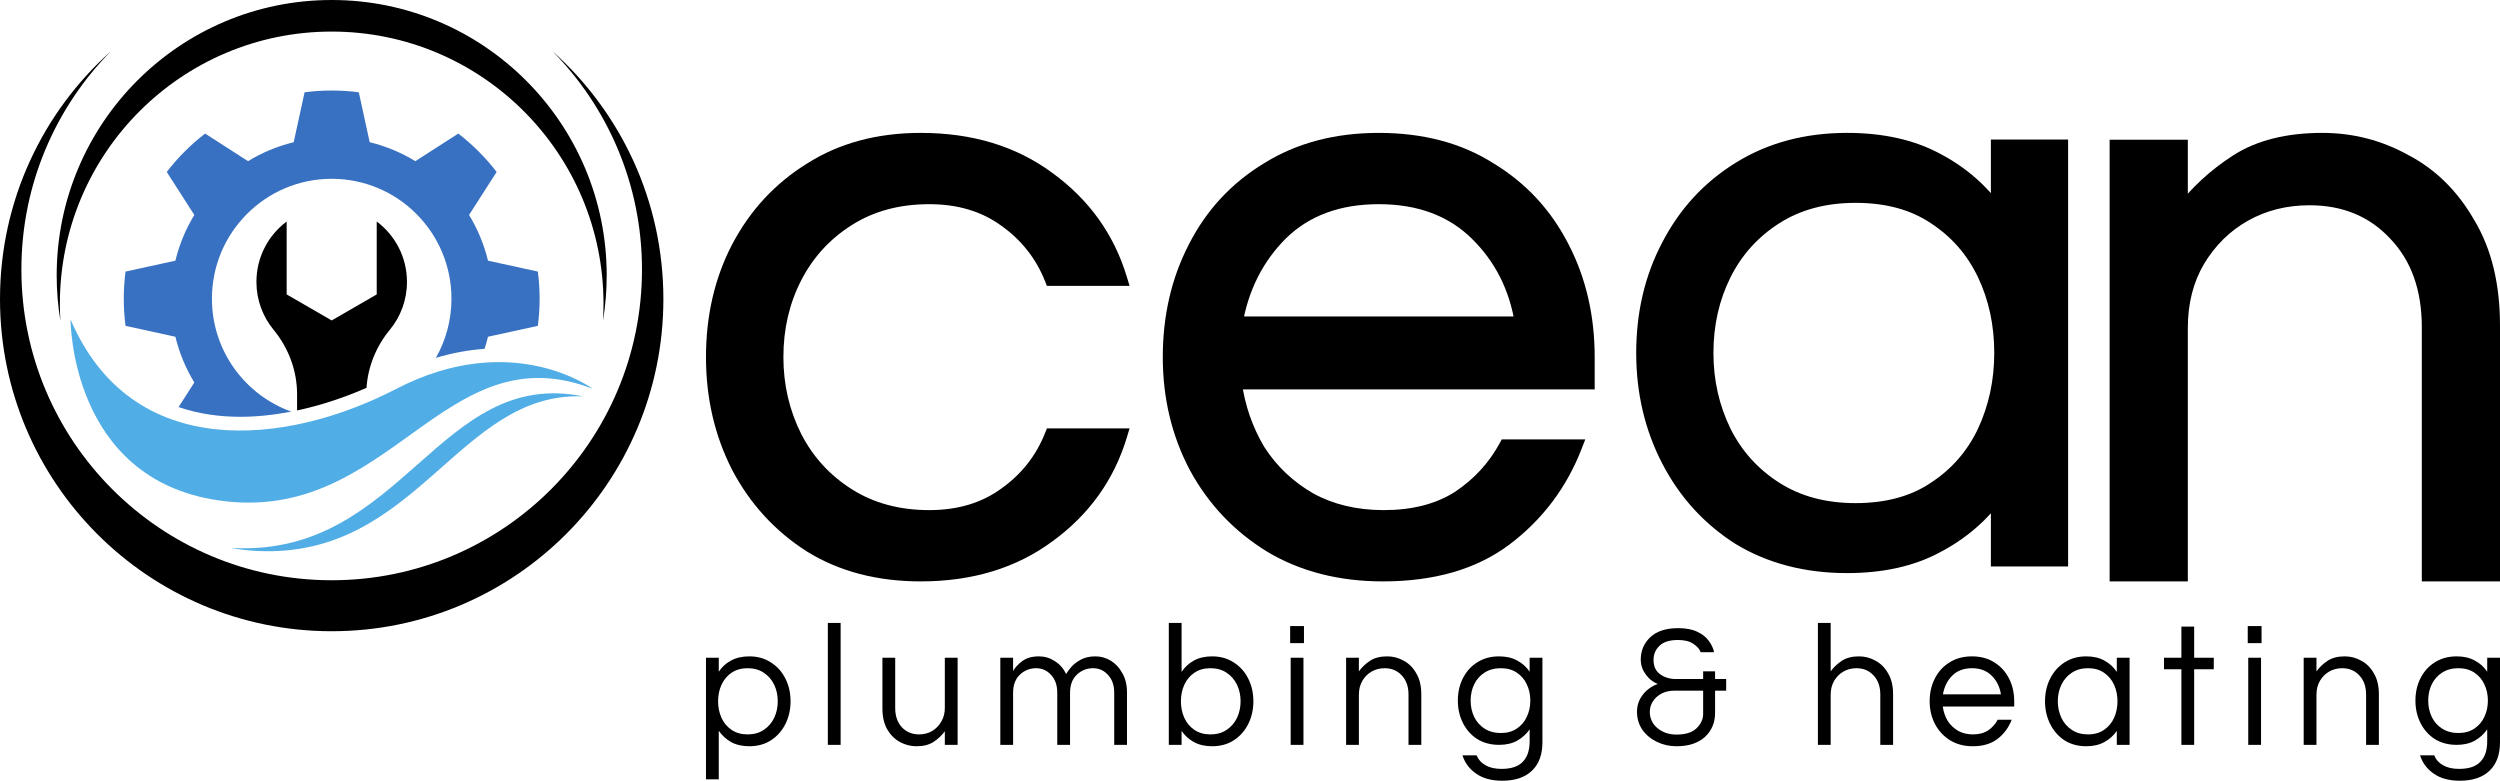 <?xml version="1.0" encoding="UTF-8"?>
<svg xmlns="http://www.w3.org/2000/svg" width="301" height="94" viewBox="0 0 301 94" fill="none">
  <path d="M166.507 69.155C161.368 69.155 156.871 68.006 153.017 65.708C149.163 63.343 146.153 60.166 143.99 56.179C141.893 52.191 140.845 47.798 140.845 43C140.845 38.134 141.86 33.741 143.888 29.821C145.917 25.834 148.824 22.691 152.611 20.393C156.398 18.027 160.861 16.845 166 16.845C171.207 16.845 175.67 18.027 179.389 20.393C183.176 22.691 186.083 25.834 188.112 29.821C190.14 33.741 191.155 38.134 191.155 43V46.041H148.655C149.061 49.015 150.008 51.752 151.495 54.253C153.051 56.686 155.113 58.646 157.683 60.133C160.252 61.552 163.228 62.261 166.609 62.261C170.192 62.261 173.202 61.484 175.636 59.93C178.07 58.308 179.964 56.246 181.316 53.746H189.633C187.875 58.274 185.069 61.991 181.215 64.897C177.428 67.736 172.525 69.155 166.507 69.155ZM148.757 38.945H183.243C182.567 34.619 180.741 31.004 177.766 28.098C174.791 25.191 170.869 23.738 166 23.738C161.131 23.738 157.209 25.191 154.234 28.098C151.326 31.004 149.501 34.619 148.757 38.945Z" fill="black"></path>
  <path d="M153.017 65.708L152.575 66.428L152.584 66.434L153.017 65.708ZM143.99 56.179L143.242 56.572L143.247 56.582L143.99 56.179ZM143.888 29.821L144.639 30.209L144.641 30.204L143.888 29.821ZM152.611 20.393L153.05 21.115L153.059 21.109L152.611 20.393ZM179.389 20.393L178.935 21.106L178.943 21.11L178.95 21.115L179.389 20.393ZM188.112 29.821L187.359 30.204L187.361 30.209L188.112 29.821ZM191.155 46.041V46.886H192V46.041H191.155ZM148.655 46.041V45.197H147.687L147.818 46.155L148.655 46.041ZM151.495 54.253L150.769 54.685L150.776 54.696L150.783 54.708L151.495 54.253ZM157.683 60.133L157.259 60.864L157.267 60.868L157.274 60.872L157.683 60.133ZM175.636 59.93L176.091 60.642L176.098 60.637L176.105 60.633L175.636 59.93ZM181.316 53.746V52.901H180.812L180.572 53.344L181.316 53.746ZM189.633 53.746L190.421 54.052L190.868 52.901H189.633V53.746ZM181.215 64.897L181.722 65.573L181.723 65.572L181.215 64.897ZM148.757 38.945L147.923 38.802L147.754 39.79H148.757V38.945ZM183.243 38.945V39.79H184.23L184.078 38.815L183.243 38.945ZM177.766 28.098L178.357 27.493L177.766 28.098ZM154.234 28.098L153.643 27.493L153.636 27.5L154.234 28.098ZM166.507 68.31C161.498 68.31 157.155 67.192 153.45 64.983L152.584 66.434C156.587 68.821 161.238 70 166.507 70V68.31ZM153.459 64.988C149.731 62.701 146.826 59.634 144.733 55.776L143.247 56.582C145.481 60.699 148.594 63.985 152.575 66.428L153.459 64.988ZM144.738 55.786C142.71 51.928 141.691 47.671 141.691 43H140C140 47.926 141.077 52.455 143.242 56.572L144.738 55.786ZM141.691 43C141.691 38.255 142.679 33.997 144.639 30.209L143.138 29.433C141.041 33.485 140 38.013 140 43H141.691ZM144.641 30.204C146.6 26.355 149.399 23.331 153.05 21.115L152.172 19.671C148.25 22.051 145.234 25.312 143.135 29.438L144.641 30.204ZM153.059 21.109C156.692 18.84 160.995 17.69 166 17.69V16C160.726 16 156.104 17.215 152.163 19.677L153.059 21.109ZM166 17.69C171.076 17.69 175.375 18.841 178.935 21.106L179.843 19.68C175.965 17.214 171.338 16 166 16V17.69ZM178.95 21.115C182.601 23.331 185.4 26.355 187.359 30.204L188.865 29.438C186.766 25.312 183.75 22.051 179.828 19.671L178.95 21.115ZM187.361 30.209C189.321 33.997 190.309 38.255 190.309 43H192C192 38.013 190.959 33.485 188.862 29.433L187.361 30.209ZM190.309 43V46.041H192V43H190.309ZM191.155 45.197H148.655V46.886H191.155V45.197ZM147.818 46.155C148.239 49.238 149.222 52.084 150.769 54.685L152.222 53.821C150.794 51.421 149.884 48.792 149.493 45.927L147.818 46.155ZM150.783 54.708C152.413 57.258 154.576 59.311 157.259 60.864L158.106 59.402C155.65 57.98 153.688 56.114 152.208 53.798L150.783 54.708ZM157.274 60.872C159.987 62.37 163.107 63.106 166.609 63.106V61.417C163.348 61.417 160.518 60.733 158.092 59.393L157.274 60.872ZM166.609 63.106C170.315 63.106 173.491 62.302 176.091 60.642L175.181 59.218C172.912 60.667 170.07 61.417 166.609 61.417V63.106ZM176.105 60.633C178.65 58.937 180.64 56.773 182.06 54.148L180.572 53.344C179.287 55.72 177.49 57.679 175.167 59.227L176.105 60.633ZM181.316 54.591H189.633V52.901H181.316V54.591ZM188.846 53.44C187.144 57.823 184.433 61.412 180.706 64.223L181.723 65.572C185.705 62.57 188.606 58.725 190.421 54.052L188.846 53.44ZM180.707 64.222C177.102 66.924 172.393 68.31 166.507 68.31V70C172.658 70 177.753 68.548 181.722 65.573L180.707 64.222ZM148.757 39.79H183.243V38.1H148.757V39.79ZM184.078 38.815C183.376 34.319 181.47 30.534 178.357 27.493L177.175 28.702C180.013 31.474 181.758 34.92 182.408 39.075L184.078 38.815ZM178.357 27.493C175.196 24.407 171.049 22.894 166 22.894V24.583C170.689 24.583 174.385 25.976 177.175 28.702L178.357 27.493ZM166 22.894C160.951 22.894 156.804 24.407 153.643 27.493L154.825 28.702C157.615 25.976 161.311 24.583 166 24.583V22.894ZM153.636 27.5C150.597 30.538 148.695 34.317 147.923 38.802L149.59 39.088C150.306 34.922 152.056 31.469 154.832 28.695L153.636 27.5Z" fill="black"></path>
  <path d="M110.862 69.155C105.778 69.155 101.371 68.006 97.643 65.708C93.914 63.343 90.999 60.166 88.898 56.179C86.864 52.191 85.847 47.798 85.847 43C85.847 38.134 86.864 33.741 88.898 29.821C90.999 25.834 93.914 22.691 97.643 20.393C101.371 18.027 105.778 16.845 110.862 16.845C116.895 16.845 122.013 18.399 126.216 21.508C130.487 24.617 133.368 28.638 134.859 33.572H126.623C125.471 30.666 123.606 28.3 121.03 26.476C118.522 24.651 115.472 23.738 111.879 23.738C108.15 23.738 104.896 24.617 102.117 26.374C99.338 28.131 97.202 30.463 95.711 33.369C94.219 36.275 93.474 39.486 93.474 43C93.474 46.447 94.219 49.657 95.711 52.631C97.202 55.537 99.338 57.868 102.117 59.626C104.896 61.383 108.15 62.261 111.879 62.261C115.472 62.261 118.522 61.349 121.03 59.524C123.606 57.7 125.471 55.334 126.623 52.428H134.859C133.368 57.362 130.487 61.383 126.216 64.492C122.013 67.601 116.895 69.155 110.862 69.155Z" fill="black"></path>
  <path d="M97.643 65.708L97.188 66.421L97.197 66.427L97.643 65.708ZM88.898 56.179L88.143 56.562L88.148 56.572L88.898 56.179ZM88.898 29.821L88.148 29.428L88.145 29.433L88.898 29.821ZM97.643 20.393L98.088 21.112L98.098 21.106L97.643 20.393ZM126.216 21.508L125.711 22.187L125.716 22.19L126.216 21.508ZM134.859 33.572V34.417H136L135.67 33.328L134.859 33.572ZM126.623 33.572L125.835 33.883L126.047 34.417H126.623V33.572ZM121.03 26.476L120.53 27.158L120.54 27.164L121.03 26.476ZM102.117 26.374L101.663 25.661L102.117 26.374ZM95.711 33.369L94.957 32.984L95.711 33.369ZM95.711 52.631L94.953 53.009L94.957 53.016L95.711 52.631ZM102.117 59.626L101.663 60.339L102.117 59.626ZM121.03 59.524L120.54 58.836L120.531 58.842L121.03 59.524ZM126.623 52.428V51.583H126.047L125.835 52.117L126.623 52.428ZM134.859 52.428L135.67 52.672L136 51.583H134.859V52.428ZM126.216 64.492L125.716 63.81L125.711 63.813L126.216 64.492ZM110.862 68.31C105.91 68.31 101.663 67.193 98.088 64.99L97.197 66.427C101.08 68.82 105.645 70 110.862 70V68.31ZM98.098 64.996C94.496 62.711 91.682 59.646 89.648 55.786L88.148 56.572C90.316 60.687 93.332 63.975 97.188 66.421L98.098 64.996ZM89.653 55.796C87.684 51.936 86.695 47.675 86.695 43H85C85 47.922 86.044 52.447 88.143 56.562L89.653 55.796ZM86.695 43C86.695 38.255 87.685 33.997 89.65 30.209L88.145 29.433C86.043 33.485 85 38.013 85 43H86.695ZM89.648 30.214C91.681 26.356 94.493 23.328 98.088 21.112L97.197 19.674C93.336 22.054 90.317 25.311 88.148 29.428L89.648 30.214ZM98.098 21.106C101.67 18.839 105.914 17.69 110.862 17.69V16C105.641 16 101.072 17.216 97.188 19.68L98.098 21.106ZM110.862 17.69C116.743 17.69 121.676 19.202 125.711 22.187L126.721 20.83C122.351 17.597 117.048 16 110.862 16V17.69ZM125.716 22.19C129.842 25.194 132.611 29.062 134.048 33.816L135.67 33.328C134.125 28.214 131.132 24.041 126.716 20.826L125.716 22.19ZM134.859 32.727H126.623V34.417H134.859V32.727ZM127.411 33.261C126.198 30.202 124.23 27.706 121.521 25.787L120.54 27.164C122.983 28.895 124.743 31.13 125.835 33.883L127.411 33.261ZM121.529 25.793C118.854 23.847 115.622 22.894 111.879 22.894V24.583C115.322 24.583 118.19 25.455 120.531 27.158L121.529 25.793ZM111.879 22.894C108.011 22.894 104.596 23.807 101.663 25.661L102.571 27.088C105.197 25.427 108.289 24.583 111.879 24.583V22.894ZM101.663 25.661C98.756 27.498 96.517 29.943 94.957 32.984L96.465 33.754C97.887 30.983 99.919 28.765 102.571 27.088L101.663 25.661ZM94.957 32.984C93.399 36.019 92.626 39.362 92.626 43H94.321C94.321 39.609 95.04 36.532 96.465 33.754L94.957 32.984ZM92.626 43C92.626 46.573 93.401 49.913 94.953 53.009L96.468 52.253C95.038 49.401 94.321 46.321 94.321 43H92.626ZM94.957 53.016C96.517 56.057 98.756 58.502 101.663 60.339L102.571 58.912C99.919 57.236 97.887 55.017 96.465 52.246L94.957 53.016ZM101.663 60.339C104.596 62.193 108.011 63.106 111.879 63.106V61.417C108.289 61.417 105.197 60.573 102.571 58.912L101.663 60.339ZM111.879 63.106C115.622 63.106 118.854 62.153 121.529 60.207L120.531 58.842C118.19 60.545 115.322 61.417 111.879 61.417V63.106ZM121.521 60.213C124.23 58.294 126.198 55.798 127.411 52.739L125.835 52.117C124.743 54.87 122.983 57.105 120.54 58.836L121.521 60.213ZM126.623 53.273H134.859V51.583H126.623V53.273ZM134.048 52.184C132.611 56.938 129.842 60.806 125.716 63.81L126.716 65.174C131.132 61.959 134.125 57.786 135.67 52.672L134.048 52.184ZM125.711 63.813C121.676 66.798 116.743 68.31 110.862 68.31V70C117.048 70 122.351 68.403 126.721 65.17L125.711 63.813Z" fill="black"></path>
  <path d="M222.391 68.171C217.455 68.171 213.127 67.043 209.408 64.788C205.757 62.466 202.917 59.349 200.888 55.435C198.86 51.521 197.845 47.21 197.845 42.5C197.845 37.724 198.86 33.412 200.888 29.565C202.917 25.651 205.757 22.567 209.408 20.312C213.127 17.99 217.455 16.829 222.391 16.829C226.584 16.829 230.168 17.625 233.143 19.217C236.186 20.809 238.654 22.965 240.547 25.684V17.625H248.155V67.375H240.547V59.415C238.654 62.068 236.186 64.191 233.143 65.783C230.168 67.375 226.584 68.171 222.391 68.171ZM223.406 61.405C227.192 61.405 230.371 60.542 232.94 58.818C235.577 57.093 237.572 54.805 238.925 51.952C240.277 49.034 240.953 45.883 240.953 42.5C240.953 39.051 240.277 35.9 238.925 33.047C237.572 30.195 235.577 27.907 232.94 26.182C230.371 24.457 227.192 23.595 223.406 23.595C219.687 23.595 216.475 24.457 213.77 26.182C211.065 27.907 209.003 30.195 207.583 33.047C206.163 35.9 205.453 39.051 205.453 42.5C205.453 45.883 206.163 49.034 207.583 51.952C209.003 54.805 211.065 57.093 213.77 58.818C216.475 60.542 219.687 61.405 223.406 61.405Z" fill="black"></path>
  <path d="M209.408 64.788L208.949 65.484L208.956 65.489L208.964 65.493L209.408 64.788ZM200.888 29.565L201.639 29.946L201.641 29.941L200.888 29.565ZM209.408 20.312L209.859 21.013L209.862 21.011L209.408 20.312ZM233.143 19.217L232.738 19.945L232.745 19.949L233.143 19.217ZM240.547 25.685L239.849 26.152L241.393 28.369V25.685H240.547ZM240.547 17.625V16.796H239.702V17.625H240.547ZM248.155 17.625H249V16.796H248.155V17.625ZM248.155 67.375V68.204H249V67.375H248.155ZM240.547 67.375H239.702V68.204H240.547V67.375ZM240.547 59.415H241.393V56.785L239.855 58.939L240.547 59.415ZM233.143 65.783L232.745 65.051L232.738 65.055L233.143 65.783ZM232.94 58.818L232.471 58.128L232.463 58.134L232.94 58.818ZM238.925 51.952L239.691 52.302L239.694 52.295L238.925 51.952ZM238.925 33.048L238.158 33.397L238.925 33.048ZM232.94 26.182L232.463 26.866L232.471 26.872L232.94 26.182ZM213.77 26.182L213.309 25.487L213.77 26.182ZM207.583 33.048L206.823 32.684L207.583 33.048ZM207.583 51.952L206.819 52.31L206.823 52.316L207.583 51.952ZM213.77 58.818L214.23 58.123L213.77 58.818ZM222.391 67.342C217.591 67.342 213.422 66.247 209.853 64.083L208.964 65.493C212.833 67.84 217.319 69 222.391 69V67.342ZM209.868 64.092C206.345 61.852 203.605 58.846 201.641 55.059L200.135 55.811C202.229 59.851 205.169 63.08 208.949 65.484L209.868 64.092ZM201.641 55.059C199.678 51.27 198.691 47.089 198.691 42.5H197C197 47.331 198.041 51.772 200.135 55.811L201.641 55.059ZM198.691 42.5C198.691 37.843 199.679 33.664 201.639 29.946L200.138 29.184C198.041 33.161 197 37.605 197 42.5H198.691ZM201.641 29.941C203.604 26.155 206.341 23.186 209.859 21.013L208.958 19.61C205.173 21.948 202.23 25.147 200.135 29.189L201.641 29.941ZM209.862 21.011C213.43 18.784 217.596 17.658 222.391 17.658V16C217.314 16 212.825 17.196 208.954 19.612L209.862 21.011ZM222.391 17.658C226.476 17.658 229.913 18.433 232.738 19.945L233.548 18.489C230.422 16.817 226.692 16 222.391 16V17.658ZM232.745 19.949C235.671 21.48 238.035 23.546 239.849 26.152L241.246 25.217C239.273 22.384 236.701 20.139 233.541 18.485L232.745 19.949ZM241.393 25.685V17.625H239.702V25.685H241.393ZM240.547 18.454H248.155V16.796H240.547V18.454ZM247.309 17.625V67.375H249V17.625H247.309ZM248.155 66.546H240.547V68.204H248.155V66.546ZM241.393 67.375V59.415H239.702V67.375H241.393ZM239.855 58.939C238.041 61.481 235.676 63.518 232.745 65.051L233.541 66.514C236.696 64.864 239.267 62.655 241.24 59.89L239.855 58.939ZM232.738 65.055C229.913 66.567 226.476 67.342 222.391 67.342V69C226.692 69 230.422 68.183 233.548 66.511L232.738 65.055ZM223.406 62.234C227.325 62.234 230.679 61.34 233.418 59.502L232.463 58.134C230.062 59.745 227.06 60.576 223.406 60.576V62.234ZM233.409 59.508C236.177 57.698 238.274 55.291 239.691 52.302L238.158 51.603C236.871 54.319 234.978 56.489 232.471 58.128L233.409 59.508ZM239.694 52.295C241.099 49.263 241.798 45.995 241.798 42.5H240.108C240.108 45.771 239.455 48.804 238.155 51.609L239.694 52.295ZM241.798 42.5C241.798 38.942 241.1 35.67 239.691 32.698L238.158 33.397C239.454 36.13 240.108 39.16 240.108 42.5H241.798ZM239.691 32.698C238.274 29.709 236.177 27.302 233.409 25.492L232.471 26.872C234.978 28.511 236.871 30.681 238.158 33.397L239.691 32.698ZM233.418 25.498C230.679 23.66 227.325 22.766 223.406 22.766V24.424C227.06 24.424 230.062 25.255 232.463 26.866L233.418 25.498ZM223.406 22.766C219.549 22.766 216.171 23.662 213.309 25.487L214.23 26.877C216.778 25.253 219.824 24.424 223.406 24.424V22.766ZM213.309 25.487C210.476 27.294 208.31 29.697 206.823 32.684L208.342 33.411C209.695 30.694 211.654 28.52 214.23 26.877L213.309 25.487ZM206.823 32.684C205.342 35.659 204.607 38.936 204.607 42.5H206.298C206.298 39.166 206.983 36.141 208.342 33.411L206.823 32.684ZM204.607 42.5C204.607 46.001 205.343 49.274 206.82 52.31L208.345 51.595C206.982 48.793 206.298 45.765 206.298 42.5H204.607ZM206.823 52.316C208.31 55.303 210.476 57.706 213.309 59.513L214.23 58.123C211.654 56.48 209.695 54.306 208.342 51.589L206.823 52.316ZM213.309 59.513C216.171 61.338 219.549 62.234 223.406 62.234V60.576C219.824 60.576 216.778 59.747 214.23 58.123L213.309 59.513Z" fill="black"></path>
  <path d="M254.856 69.142V17.681H262.558V25.709C264.406 23.239 266.666 21.146 269.336 19.431C272.006 17.715 275.429 16.858 279.605 16.858C283.165 16.858 286.486 17.715 289.567 19.431C292.716 21.078 295.249 23.582 297.166 26.944C299.151 30.238 300.144 34.32 300.144 39.192V69.142H292.442V39.398C292.442 34.732 291.107 30.992 288.437 28.179C285.767 25.297 282.31 23.856 278.065 23.856C275.189 23.856 272.588 24.508 270.26 25.812C267.932 27.116 266.05 28.968 264.612 31.37C263.243 33.703 262.558 36.413 262.558 39.501V69.142H254.856Z" fill="black"></path>
  <path d="M254.856 69.142H254V70H254.856V69.142ZM254.856 17.681V16.823H254V17.681H254.856ZM262.558 17.681H263.414V16.823H262.558V17.681ZM262.558 25.709H261.702V28.282L263.243 26.224L262.558 25.709ZM269.336 19.431L269.798 20.153L269.336 19.431ZM289.567 19.431L289.151 20.18L289.161 20.186L289.17 20.191L289.567 19.431ZM297.166 26.944L296.423 27.37L296.428 27.379L296.434 27.388L297.166 26.944ZM300.144 69.142V70H301V69.142H300.144ZM292.442 69.142H291.586V70H292.442V69.142ZM288.437 28.179L287.81 28.763L287.817 28.77L288.437 28.179ZM270.26 25.812L269.842 25.063L270.26 25.812ZM264.612 31.37L263.878 30.928L263.874 30.935L264.612 31.37ZM262.558 69.142V70H263.414V69.142H262.558ZM255.712 69.142V17.681H254V69.142H255.712ZM254.856 18.539H262.558V16.823H254.856V18.539ZM261.702 17.681V25.709H263.414V17.681H261.702ZM263.243 26.224C265.028 23.838 267.211 21.815 269.798 20.153L268.874 18.709C266.121 20.478 263.785 22.64 261.873 25.194L263.243 26.224ZM269.798 20.153C272.293 18.55 275.542 17.715 279.605 17.715V16C275.316 16 271.719 16.881 268.874 18.709L269.798 20.153ZM279.605 17.715C283.022 17.715 286.198 18.537 289.151 20.18L289.983 18.681C286.773 16.894 283.309 16 279.605 16V17.715ZM289.17 20.191C292.162 21.755 294.58 24.137 296.423 27.37L297.909 26.519C295.918 23.027 293.27 20.4 289.963 18.67L289.17 20.191ZM296.434 27.388C298.32 30.516 299.288 34.435 299.288 39.192H301C301 34.205 299.983 29.959 297.899 26.501L296.434 27.388ZM299.288 39.192V69.142H301V39.192H299.288ZM300.144 68.285H292.442V70H300.144V68.285ZM293.298 69.142V39.398H291.586V69.142H293.298ZM293.298 39.398C293.298 34.559 291.908 30.592 289.057 27.588L287.817 28.77C290.306 31.393 291.586 34.905 291.586 39.398H293.298ZM289.064 27.596C286.218 24.524 282.526 22.999 278.065 22.999V24.714C282.093 24.714 285.316 26.071 287.81 28.763L289.064 27.596ZM278.065 22.999C275.055 22.999 272.308 23.683 269.842 25.063L270.678 26.561C272.868 25.334 275.324 24.714 278.065 24.714V22.999ZM269.842 25.063C267.378 26.444 265.389 28.405 263.878 30.928L265.345 31.811C266.71 29.532 268.487 27.788 270.678 26.561L269.842 25.063ZM263.874 30.935C262.418 33.417 261.702 36.282 261.702 39.501H263.414C263.414 36.544 264.068 33.988 265.35 31.805L263.874 30.935ZM261.702 39.501V69.142H263.414V39.501H261.702ZM262.558 68.285H254.856V70H262.558V68.285Z" fill="black"></path>
  <path d="M85 93.832V79.194H86.54V80.872C86.923 80.299 87.416 79.851 88.018 79.53C88.634 79.194 89.366 79.026 90.214 79.026C91.213 79.026 92.083 79.271 92.822 79.76C93.574 80.236 94.156 80.886 94.567 81.711C94.977 82.522 95.183 83.43 95.183 84.437C95.183 85.43 94.977 86.338 94.567 87.163C94.156 87.988 93.574 88.645 92.822 89.135C92.083 89.61 91.213 89.848 90.214 89.848C89.366 89.848 88.634 89.68 88.018 89.344C87.416 88.995 86.923 88.54 86.54 87.981V93.832H85ZM90.009 88.422C90.776 88.422 91.426 88.24 91.959 87.876C92.507 87.513 92.924 87.031 93.212 86.429C93.499 85.814 93.643 85.15 93.643 84.437C93.643 83.71 93.499 83.046 93.212 82.445C92.924 81.844 92.507 81.361 91.959 80.998C91.426 80.634 90.776 80.453 90.009 80.453C89.256 80.453 88.613 80.634 88.079 80.998C87.546 81.361 87.142 81.844 86.868 82.445C86.594 83.046 86.458 83.71 86.458 84.437C86.458 85.15 86.594 85.814 86.868 86.429C87.142 87.031 87.546 87.513 88.079 87.876C88.613 88.24 89.256 88.422 90.009 88.422ZM99.672 89.68V75H101.212V89.68H99.672ZM110.349 89.848C109.651 89.848 108.988 89.68 108.358 89.344C107.728 88.995 107.215 88.484 106.818 87.814C106.435 87.128 106.243 86.29 106.243 85.297V79.194H107.783V85.255C107.783 86.206 108.05 86.975 108.584 87.562C109.131 88.135 109.822 88.422 110.657 88.422C111.232 88.422 111.752 88.289 112.217 88.023C112.683 87.744 113.052 87.366 113.326 86.891C113.613 86.415 113.757 85.863 113.757 85.234V79.194H115.297V89.68H113.757V88.044C113.388 88.547 112.936 88.974 112.402 89.323C111.868 89.673 111.184 89.848 110.349 89.848ZM120.438 89.68V79.194H121.977V80.788C122.21 80.369 122.58 79.97 123.086 79.593C123.592 79.215 124.263 79.026 125.098 79.026C125.782 79.026 126.412 79.215 126.987 79.593C127.575 79.956 128.034 80.474 128.362 81.145C128.499 80.907 128.711 80.62 128.998 80.285C129.3 79.949 129.69 79.656 130.169 79.404C130.648 79.152 131.222 79.026 131.893 79.026C132.55 79.026 133.166 79.201 133.741 79.551C134.315 79.9 134.781 80.404 135.137 81.061C135.506 81.704 135.691 82.466 135.691 83.347V89.68H134.151V83.388C134.151 82.508 133.905 81.802 133.412 81.27C132.933 80.725 132.331 80.453 131.606 80.453C130.853 80.453 130.203 80.711 129.655 81.228C129.108 81.746 128.834 82.473 128.834 83.409V89.68H127.294V83.388C127.294 82.508 127.048 81.802 126.555 81.27C126.076 80.725 125.474 80.453 124.749 80.453C123.996 80.453 123.346 80.711 122.799 81.228C122.251 81.746 121.977 82.473 121.977 83.409V89.68H120.438ZM145.938 89.848C145.09 89.848 144.358 89.68 143.742 89.344C143.14 89.009 142.647 88.561 142.264 88.002V89.68H140.724V75H142.264V80.893C142.647 80.32 143.14 79.865 143.742 79.53C144.358 79.194 145.09 79.026 145.938 79.026C146.938 79.026 147.807 79.271 148.546 79.76C149.298 80.236 149.88 80.886 150.291 81.711C150.701 82.522 150.907 83.43 150.907 84.437C150.907 85.43 150.701 86.338 150.291 87.163C149.88 87.988 149.298 88.645 148.546 89.135C147.807 89.61 146.938 89.848 145.938 89.848ZM145.733 88.422C146.5 88.422 147.15 88.24 147.683 87.876C148.231 87.513 148.648 87.031 148.936 86.429C149.223 85.814 149.367 85.15 149.367 84.437C149.367 83.71 149.223 83.046 148.936 82.445C148.648 81.844 148.231 81.361 147.683 80.998C147.15 80.634 146.5 80.453 145.733 80.453C144.98 80.453 144.337 80.634 143.803 80.998C143.27 81.361 142.866 81.844 142.592 82.445C142.318 83.046 142.182 83.71 142.182 84.437C142.182 85.15 142.318 85.814 142.592 86.429C142.866 87.031 143.27 87.513 143.803 87.876C144.337 88.24 144.98 88.422 145.733 88.422ZM155.335 77.433V75.377H156.998V77.433H155.335ZM155.396 89.68V79.194H156.936V89.68H155.396ZM162.07 89.68V79.194H163.61V80.83C163.979 80.327 164.431 79.9 164.965 79.551C165.499 79.201 166.183 79.026 167.018 79.026C167.729 79.026 168.393 79.201 169.009 79.551C169.639 79.886 170.145 80.397 170.528 81.082C170.925 81.753 171.124 82.585 171.124 83.577V89.68H169.584V83.619C169.584 82.668 169.317 81.906 168.783 81.333C168.249 80.746 167.558 80.453 166.71 80.453C166.135 80.453 165.615 80.585 165.15 80.851C164.684 81.117 164.308 81.494 164.02 81.983C163.747 82.459 163.61 83.011 163.61 83.64V89.68H162.07ZM180.863 94C179.576 94 178.529 93.713 177.722 93.14C176.914 92.581 176.367 91.847 176.08 90.938H177.784C177.989 91.456 178.345 91.854 178.851 92.134C179.357 92.427 180.001 92.574 180.781 92.574C181.958 92.574 182.813 92.287 183.347 91.714C183.894 91.155 184.168 90.337 184.168 89.26V87.814C183.785 88.373 183.285 88.827 182.67 89.177C182.067 89.512 181.342 89.68 180.493 89.68C179.494 89.68 178.618 89.449 177.866 88.988C177.127 88.513 176.552 87.869 176.141 87.058C175.731 86.248 175.525 85.346 175.525 84.353C175.525 83.347 175.731 82.445 176.141 81.648C176.552 80.837 177.127 80.201 177.866 79.74C178.618 79.264 179.494 79.026 180.493 79.026C181.342 79.026 182.067 79.194 182.67 79.53C183.285 79.851 183.785 80.299 184.168 80.872V79.194H185.708V89.365C185.708 90.861 185.284 92.008 184.435 92.805C183.6 93.602 182.409 94 180.863 94ZM180.699 88.254C181.451 88.254 182.088 88.079 182.608 87.73C183.142 87.38 183.545 86.912 183.819 86.325C184.107 85.723 184.25 85.066 184.25 84.353C184.25 83.626 184.107 82.969 183.819 82.382C183.545 81.795 183.142 81.326 182.608 80.977C182.088 80.627 181.451 80.453 180.699 80.453C179.946 80.453 179.296 80.627 178.748 80.977C178.201 81.326 177.784 81.795 177.496 82.382C177.209 82.969 177.065 83.626 177.065 84.353C177.065 85.066 177.209 85.723 177.496 86.325C177.784 86.912 178.201 87.38 178.748 87.73C179.296 88.079 179.946 88.254 180.699 88.254ZM201.857 89.848C201.008 89.848 200.221 89.673 199.496 89.323C198.77 88.974 198.189 88.492 197.751 87.876C197.313 87.247 197.094 86.52 197.094 85.695C197.094 84.954 197.313 84.29 197.751 83.703C198.189 83.102 198.805 82.647 199.598 82.34C199.297 82.242 198.983 82.053 198.654 81.774C198.339 81.48 198.072 81.131 197.853 80.725C197.648 80.32 197.546 79.886 197.546 79.425C197.546 78.348 197.929 77.447 198.695 76.72C199.462 75.993 200.584 75.629 202.062 75.629C202.993 75.629 203.759 75.776 204.361 76.07C204.963 76.349 205.422 76.713 205.737 77.16C206.065 77.594 206.277 78.048 206.373 78.523H204.751C204.655 78.188 204.375 77.859 203.91 77.537C203.458 77.216 202.828 77.055 202.021 77.055C201.008 77.055 200.262 77.293 199.783 77.768C199.318 78.23 199.085 78.789 199.085 79.446C199.085 80.229 199.352 80.809 199.886 81.186C200.42 81.564 201.042 81.753 201.754 81.753H205.059V80.83H206.496V81.753H207.831V83.158H206.496V85.821C206.496 87.01 206.086 87.981 205.264 88.736C204.443 89.477 203.307 89.848 201.857 89.848ZM201.857 88.443C202.938 88.443 203.738 88.191 204.259 87.688C204.792 87.17 205.059 86.59 205.059 85.947V83.158H201.569C200.994 83.158 200.481 83.277 200.03 83.514C199.592 83.752 199.249 84.067 199.003 84.458C198.757 84.835 198.634 85.262 198.634 85.737C198.634 86.213 198.764 86.66 199.024 87.079C199.297 87.485 199.674 87.814 200.153 88.065C200.645 88.317 201.213 88.443 201.857 88.443ZM218.875 89.68V75H220.414V80.83C220.784 80.327 221.235 79.9 221.769 79.551C222.303 79.201 222.987 79.026 223.822 79.026C224.534 79.026 225.198 79.201 225.813 79.551C226.443 79.886 226.949 80.397 227.333 81.082C227.729 81.753 227.928 82.585 227.928 83.577V89.68H226.388V83.619C226.388 82.668 226.121 81.906 225.588 81.333C225.054 80.746 224.363 80.453 223.514 80.453C222.939 80.453 222.419 80.585 221.954 80.851C221.489 81.117 221.112 81.494 220.825 81.983C220.551 82.459 220.414 83.011 220.414 83.64V89.68H218.875ZM237.524 89.848C236.483 89.848 235.573 89.61 234.793 89.135C234.013 88.645 233.404 87.988 232.966 87.163C232.542 86.338 232.33 85.43 232.33 84.437C232.33 83.43 232.535 82.522 232.946 81.711C233.356 80.886 233.945 80.236 234.711 79.76C235.478 79.271 236.381 79.026 237.421 79.026C238.475 79.026 239.378 79.271 240.131 79.76C240.897 80.236 241.486 80.886 241.896 81.711C242.307 82.522 242.512 83.43 242.512 84.437V85.066H233.91C233.993 85.681 234.184 86.248 234.485 86.765C234.8 87.268 235.218 87.674 235.738 87.981C236.258 88.275 236.86 88.422 237.544 88.422C238.27 88.422 238.879 88.261 239.371 87.939C239.864 87.604 240.247 87.177 240.521 86.66H242.204C241.848 87.597 241.28 88.366 240.5 88.967C239.734 89.554 238.742 89.848 237.524 89.848ZM233.931 83.598H240.911C240.774 82.704 240.405 81.956 239.802 81.354C239.2 80.753 238.406 80.453 237.421 80.453C236.436 80.453 235.642 80.753 235.04 81.354C234.451 81.956 234.082 82.704 233.931 83.598ZM251.188 89.848C250.189 89.848 249.313 89.61 248.561 89.135C247.822 88.645 247.247 87.988 246.836 87.163C246.426 86.338 246.22 85.43 246.22 84.437C246.22 83.43 246.426 82.522 246.836 81.711C247.247 80.886 247.822 80.236 248.561 79.76C249.313 79.271 250.189 79.026 251.188 79.026C252.037 79.026 252.762 79.194 253.364 79.53C253.98 79.865 254.48 80.32 254.863 80.893V79.194H256.403V89.68H254.863V88.002C254.48 88.561 253.98 89.009 253.364 89.344C252.762 89.68 252.037 89.848 251.188 89.848ZM251.394 88.422C252.16 88.422 252.803 88.24 253.323 87.876C253.857 87.513 254.261 87.031 254.535 86.429C254.808 85.814 254.945 85.15 254.945 84.437C254.945 83.71 254.808 83.046 254.535 82.445C254.261 81.844 253.857 81.361 253.323 80.998C252.803 80.634 252.16 80.453 251.394 80.453C250.641 80.453 249.991 80.634 249.443 80.998C248.896 81.361 248.479 81.844 248.191 82.445C247.904 83.046 247.76 83.71 247.76 84.437C247.76 85.15 247.904 85.814 248.191 86.429C248.479 87.031 248.896 87.513 249.443 87.876C249.991 88.24 250.641 88.422 251.394 88.422ZM262.639 89.68V80.578H260.545V79.194H262.639V75.44H264.178V79.194H266.539V80.578H264.178V89.68H262.639ZM270.628 77.433V75.377H272.291V77.433H270.628ZM270.689 89.68V79.194H272.229V89.68H270.689ZM277.363 89.68V79.194H278.903V80.83C279.272 80.327 279.724 79.9 280.258 79.551C280.792 79.201 281.476 79.026 282.311 79.026C283.022 79.026 283.686 79.201 284.302 79.551C284.932 79.886 285.438 80.397 285.821 81.082C286.218 81.753 286.417 82.585 286.417 83.577V89.68H284.877V83.619C284.877 82.668 284.61 81.906 284.076 81.333C283.542 80.746 282.851 80.453 282.003 80.453C281.428 80.453 280.908 80.585 280.443 80.851C279.977 81.117 279.601 81.494 279.313 81.983C279.04 82.459 278.903 83.011 278.903 83.64V89.68H277.363ZM296.155 94C294.869 94 293.822 93.713 293.014 93.14C292.207 92.581 291.659 91.847 291.372 90.938H293.076C293.281 91.456 293.637 91.854 294.143 92.134C294.65 92.427 295.293 92.574 296.073 92.574C297.25 92.574 298.105 92.287 298.639 91.714C299.187 91.155 299.46 90.337 299.46 89.26V87.814C299.077 88.373 298.578 88.827 297.962 89.177C297.359 89.512 296.634 89.68 295.786 89.68C294.786 89.68 293.911 89.449 293.158 88.988C292.419 88.513 291.844 87.869 291.433 87.058C291.023 86.248 290.818 85.346 290.818 84.353C290.818 83.347 291.023 82.445 291.433 81.648C291.844 80.837 292.419 80.201 293.158 79.74C293.911 79.264 294.786 79.026 295.786 79.026C296.634 79.026 297.359 79.194 297.962 79.53C298.578 79.851 299.077 80.299 299.46 80.872V79.194H301V89.365C301 90.861 300.576 92.008 299.727 92.805C298.892 93.602 297.702 94 296.155 94ZM295.991 88.254C296.744 88.254 297.38 88.079 297.9 87.73C298.434 87.38 298.838 86.912 299.111 86.325C299.399 85.723 299.542 85.066 299.542 84.353C299.542 83.626 299.399 82.969 299.111 82.382C298.838 81.795 298.434 81.326 297.9 80.977C297.38 80.627 296.744 80.453 295.991 80.453C295.238 80.453 294.588 80.627 294.041 80.977C293.493 81.326 293.076 81.795 292.788 82.382C292.501 82.969 292.357 83.626 292.357 84.353C292.357 85.066 292.501 85.723 292.788 86.325C293.076 86.912 293.493 87.38 294.041 87.73C294.588 88.079 295.238 88.254 295.991 88.254Z" fill="black"></path>
  <path d="M28.181 65.989C48.516 66.9 52.844 44.233 70.205 47.722C55.186 47.14 50.235 67.201 31.081 66.342C29.918 66.29 28.824 66.162 27.791 65.967C27.921 65.974 28.051 65.983 28.181 65.989Z" fill="#51ADE5"></path>
  <path d="M58.755 40.544C58.635 41.038 58.497 41.525 58.34 42.002C56.396 42.136 54.439 42.499 52.48 43.088C53.674 40.985 54.356 38.555 54.356 35.965C54.356 27.992 47.899 21.527 39.936 21.527C31.972 21.527 25.517 27.992 25.517 35.965C25.517 42.229 29.502 47.562 35.072 49.559C32.957 49.969 30.889 50.182 28.915 50.182C26.63 50.182 24.056 49.89 21.498 49.011L23.396 46.05C22.371 44.367 21.594 42.516 21.119 40.544L15.114 39.233C14.974 38.163 14.903 37.074 14.903 35.965C14.903 34.857 14.974 33.767 15.114 32.697L21.119 31.386C21.594 29.417 22.371 27.564 23.396 25.881L20.077 20.705C21.409 18.969 22.962 17.414 24.695 16.081L29.865 19.404C31.546 18.376 33.395 17.599 35.362 17.122L36.672 11.111C37.739 10.971 38.829 10.898 39.936 10.898C41.042 10.898 42.132 10.971 43.2 11.111L44.509 17.122C46.476 17.599 48.327 18.376 50.008 19.404L55.178 16.081C56.909 17.414 58.462 18.969 59.794 20.705L56.475 25.881C57.502 27.564 58.278 29.417 58.755 31.386L64.757 32.697C64.897 33.767 64.97 34.857 64.97 35.965C64.97 37.074 64.897 38.163 64.757 39.233L58.755 40.544Z" fill="#3871C1"></path>
  <path d="M35.768 47.473C35.768 44.633 34.747 41.901 32.943 39.71C31.65 38.143 30.874 36.132 30.874 33.94C30.874 30.964 32.303 28.323 34.514 26.669V35.448L39.936 38.582L45.357 35.448V26.669C47.568 28.323 48.999 30.964 48.999 33.94C48.999 36.132 48.224 38.143 46.931 39.71C45.29 41.702 44.298 44.138 44.129 46.695C41.348 47.913 38.523 48.831 35.768 49.417V47.473Z" fill="black"></path>
  <path d="M71.374 46.817C71.374 46.817 61.692 39.574 47.718 46.817C34.376 53.731 15.839 55.633 8.499 38.47C8.499 38.47 8.394 57.616 26.271 60.242C46.975 63.285 53.357 39.82 71.374 46.817Z" fill="#51ADE5"></path>
  <path d="M39.936 76C17.881 76 0 58.097 0 36.012C0 24.153 5.154 13.503 13.34 6.181C6.684 12.936 2.576 22.213 2.576 32.452C2.576 53.114 19.302 69.862 39.936 69.862C60.569 69.862 77.295 53.114 77.295 32.452C77.295 22.213 73.189 12.936 66.533 6.181C74.717 13.503 79.871 24.153 79.871 36.012C79.871 58.097 61.992 76 39.936 76Z" fill="black"></path>
  <path d="M7.21 36.57C7.21 18.472 21.862 3.802 39.936 3.802C58.01 3.802 72.661 18.472 72.661 36.57C72.661 37.264 72.639 37.95 72.598 38.633C72.893 36.85 73.047 35.021 73.047 33.154C73.047 14.844 58.223 0 39.936 0C21.648 0 6.824 14.844 6.824 33.154C6.824 35.021 6.979 36.85 7.275 38.635C7.232 37.95 7.21 37.264 7.21 36.57Z" fill="black"></path>
</svg>
